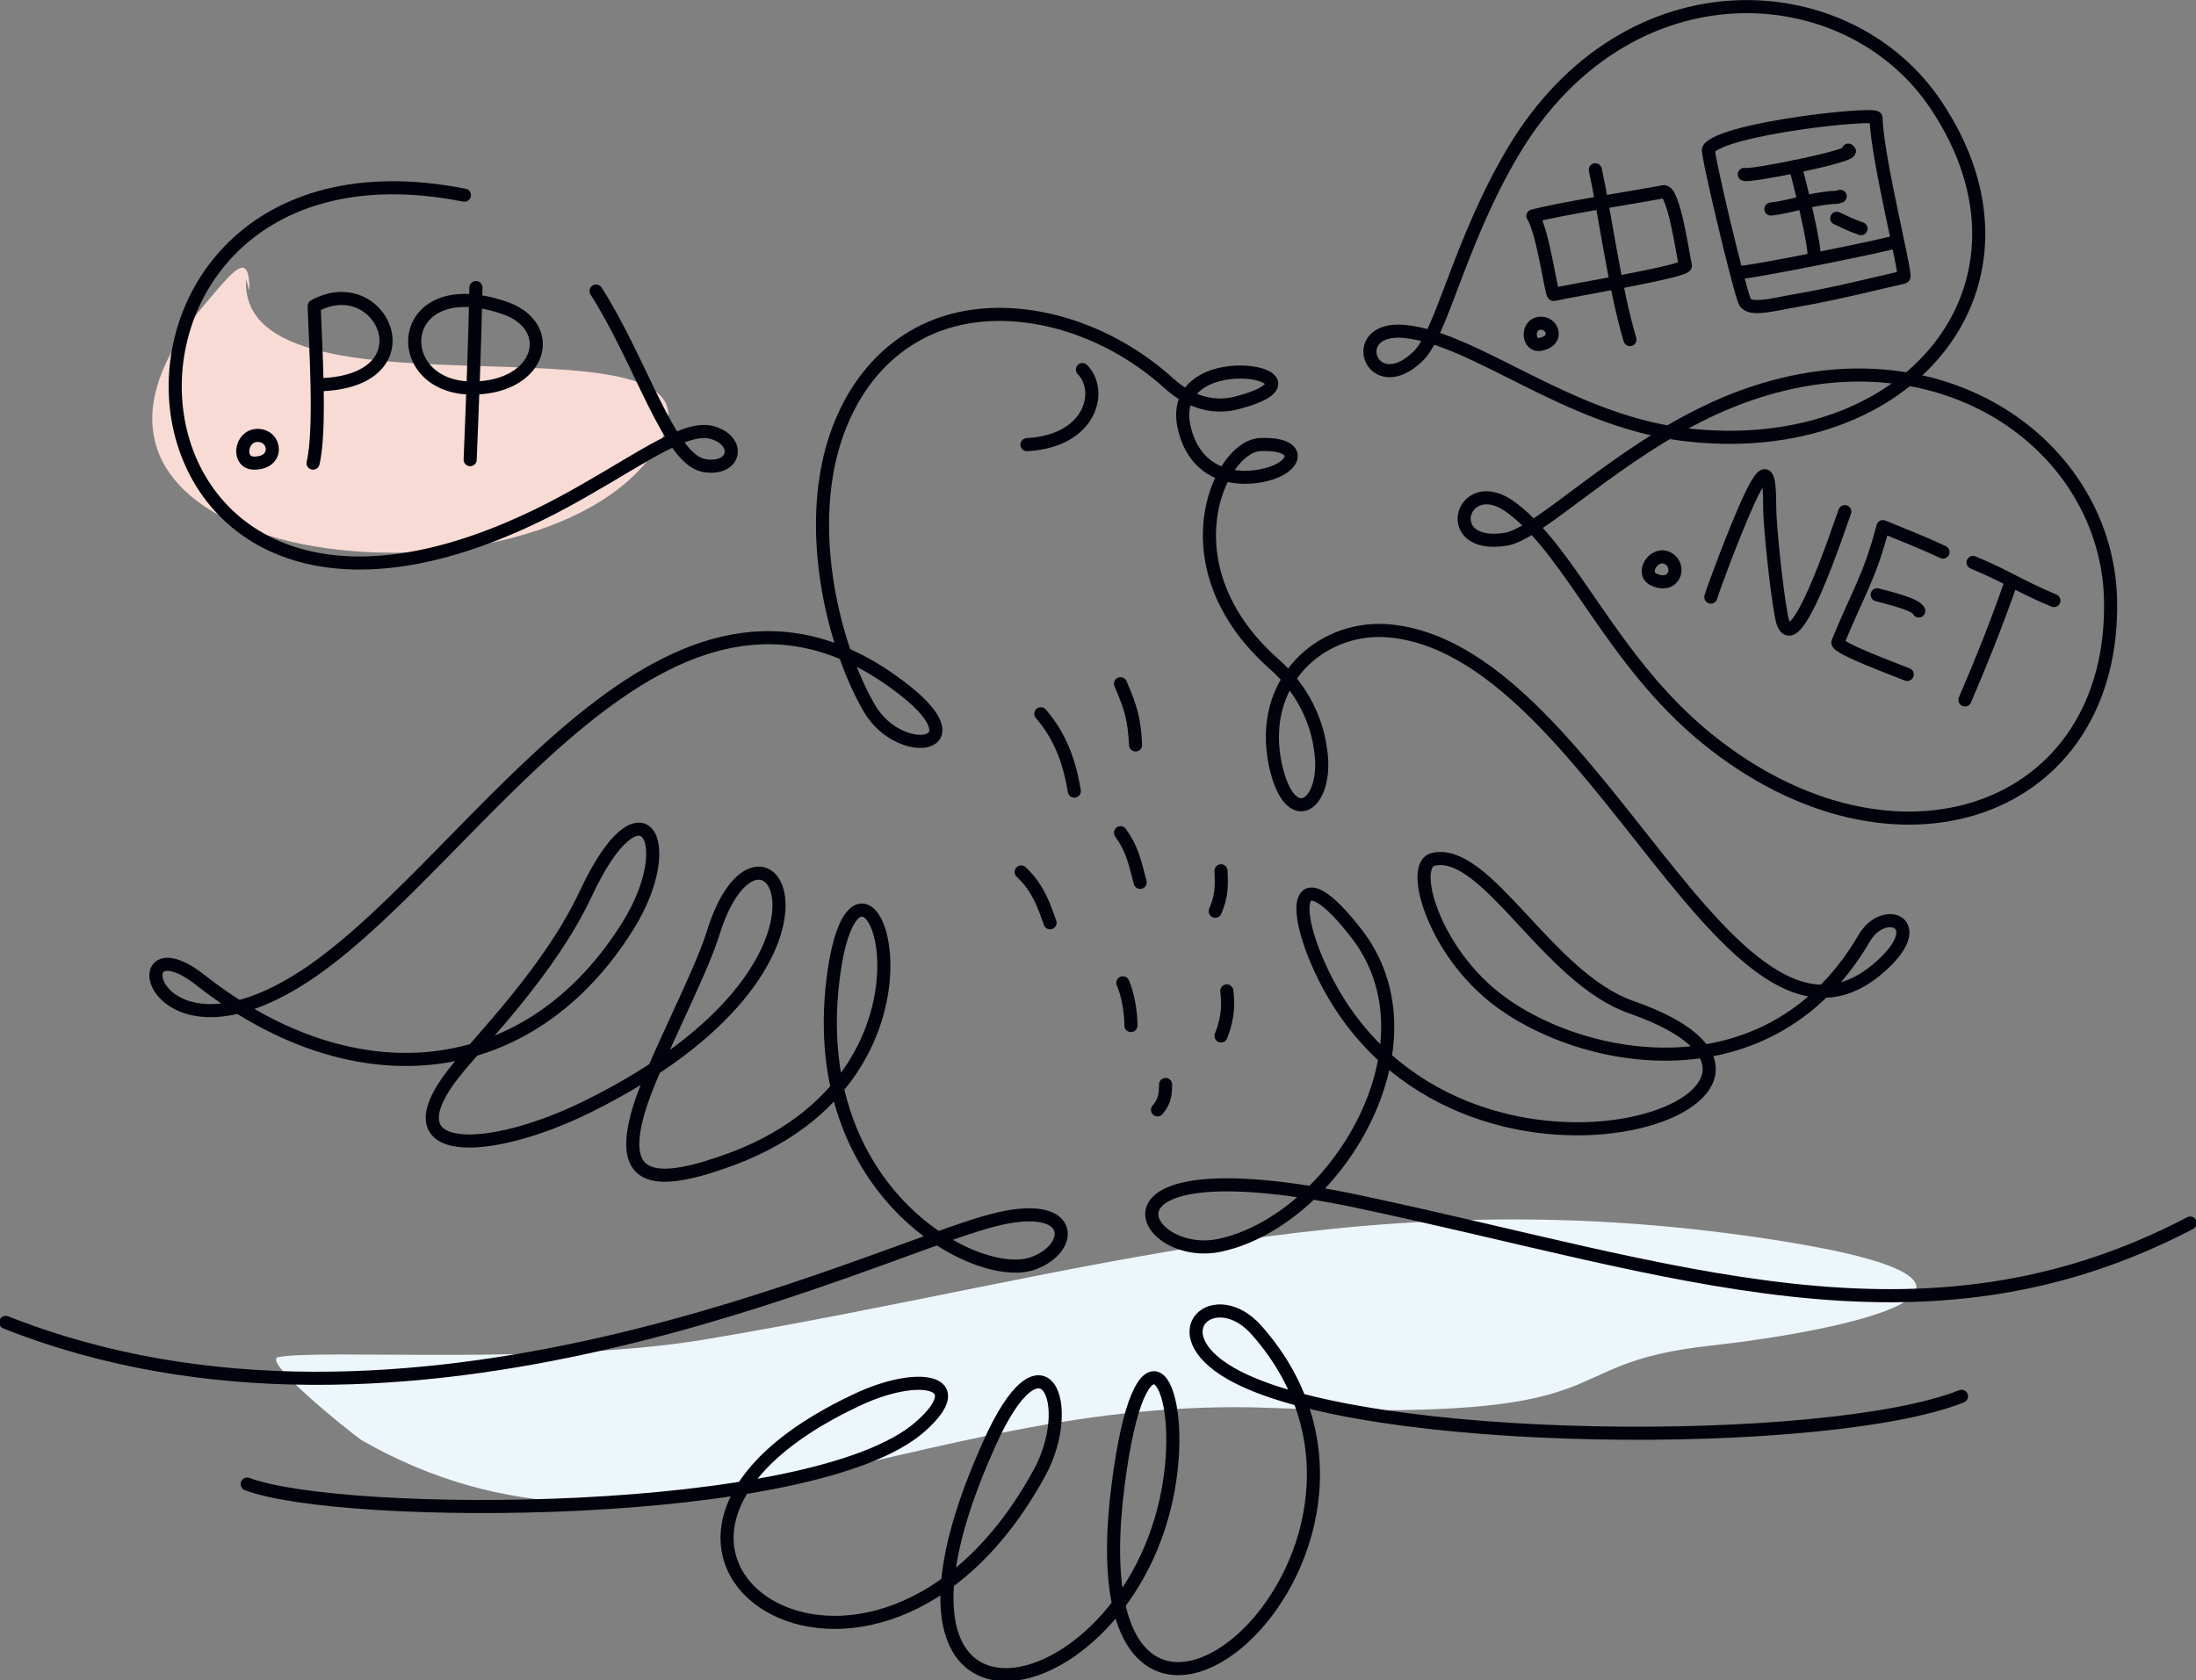 <svg id="Isolation_Mode" xmlns="http://www.w3.org/2000/svg" viewBox="0 0 190.1 145.5"><rect x="0" y="0" width="190.1" height="145.5" fill="#808080" stroke="none"/><style>.st0{fill:#f8dbd4}.st0,.st1,.st2{fill-rule:evenodd;clip-rule:evenodd}.st1{fill:#ecf6fb}.st2{fill:none;stroke:#00030b;stroke-width:1.134;stroke-linecap:round;stroke-linejoin:round;stroke-miterlimit:22.926}</style><path class="st0" d="M21.6 25.2l-.3-1c-.7 13.7 44.3 1.4 35.4 14.8C46.4 54.4-1.4 49.4 17.6 26.5c2.7-3.2 4-4.9 4-1.3z"/><path class="st1" d="M24.1 117.5c3.9-.7 23.4.7 36.8-1.5 33.4-5.6 57.6-14.3 93.6-8.5 23.4 3.8 5.4 7.7-6.3 9-14.9 1.6-6.1 6.7-38.3 5.4-31.3-1.2-53.8 17-78.6 2.8-1.4-1-8.7-6.9-7.2-7.2z"/><path class="st2" d="M189.6 105.9c-23.3 12.2-44.7 3.9-72.2-1.9-24.4-5.1-18.6 5.4-11.7 3.8 9.9-2.2 19.2-17.4 11.7-27-5.2-6.7-5.8-2.4-2.8 3.7 11.5 23.3 48.4 10.3 26.6 2.7-7.2-2.5-12.5-13.8-17.1-12.8-2 .4-.3 6.9 4.4 11.2 6.7 6.2 24.3 10.4 32.9-4.4 1.6-2.7 5.3-1.5 2 1.9-13.3 13.5-25.2-27.4-43.5-28.5-5.6-.3-11 4.4-9.5 11.6 1.3 6 4.7 3.4 3.9-1.4-.3-2.2-1.4-5-4-7.3-9.5-8.4-4.8-18.7-1.3-19 3.8-.2 3.4 1.9.6 2.6-2.4.6-5.7.2-6.9-3.4-2.8-8.4 14.1-5.3 4.3-2.8-1.6.4-3.7.2-5.8-1.7-5.3-4.8-12.4-6.9-18.2-5.6-6.6 1.5-10.5 7.2-11.5 13.8-1.1 7.1 1 15.2 3.8 20 2.7 4.5 9.9 3.4 2.4-2.1-19.9-14.8-36 14.6-50.7 24.8-14.1 9.7-16.9-5-9.6.8 13.4 10.5 28.5 8.9 37-4.8 4.5-7.3 1.1-13-3.7-2.7-3.1 6.6-8.9 12.4-11.4 15.5-5.8 7.4 2.9 7.2 11.6 2.9 25.5-12.6 15-28.7 10.8-14.9-1.2 3.8-5.2 11.2-6.4 15.2-1.9 6.4 1.5 6.7 8.2 4.2 21.1-8 10.7-32.9 8.6-15.4-2.2 18.4 12.5 26.2 17.3 24.5 3.7-1.3 3.8-5.7-3.6-3.7-10.6 2.8-50.5 22.6-85.3 8.8M93.7 32c1.8 1.8.8 6.2-4.8 6.5m1.2 23.3c2 2.3 2.6 4.9 2.9 6.7m4-9.3c.9 2.1 1.2 3.1 1.3 5.3M97 72.1c1 1.4 1.2 2.4 1.7 4.3m-10.3-.9c1.5 1.4 2 3 2.5 4.4m14.8-4.5c.1 1.9-.1 2.5-.5 3.5m-8 6.2c.4.9.7 2.4.7 3.7m8.3-3c.1 1 .2 2.1-.5 3.9m-4.8 4.2c0 .9-.1 1.5-.7 2.2"/><path class="st2" d="M148.5 35.3c-8.6 3.9-15.3 11-18.2 11.4-5.8.9-3.7-6 .6-2.7 5.2 3.9 8.6 13.2 16.8 19.9 16.3 13.3 35.5 6.5 35-12.1-.4-13.8-16-24.7-34.2-16.5z"/><path class="st2" d="M131 13.1c-4.7 7.9-6.2 15.9-8.3 17.8-4 3.8-6.3-2.7-1.1-2.2 6.1.6 14 7.6 24 8.9 19.8 2.5 32.3-13.1 22-28.5-7.6-11.4-26.7-12.6-36.6 4zM51.6 25.2c3.9 6.1 6.3 14.5 9.3 15.1 2.7.5 3.3-2 .9-2.8-2.2-.8-6 2-11.1 4.9C7.4 67.5 3.4 9.6 40.2 16.9"/><path class="st2" d="M27.1 40.1c.7-2.9.2-10.3.1-13.6 5.8-3.2 10.1 6.3.8 6.8-.2 0-.2 0-.4-.1m13.6-8.3c-.1 5-.3 10-.5 14.9"/><path class="st2" d="M43.5 26.6c-9.4-3.1-9.9 7.1-2.5 7 6-.1 7.3-5.5 2.5-7zM22.3 37.7c1.6 0 1.9 2.4-.3 2.4-1.5 0-1.2-2.4.3-2.4zM133.2 28c1.2-.2 1.8 1.5.2 1.8-1.1.3-1.3-1.6-.2-1.8zm11.1 20.3c1.3.6.7 2.7-1.1 1.9-1.2-.5-.1-2.4 1.1-1.9zm3.8 3.4c.2-.7 1.9-5.3 3.2-8.2 1.6-3.5 1.9-2.8 1.9.6 0 1.1.5 6.5 1 9.2.9 5.1 5.1-8 5.5-9m5.4 14.1c-.7-.3-6.2-2.3-6-2.8 1.9-4.6 2.7-5.5 3.9-10 1.7.7 3.5 1.4 5.2 2.2m-5.7 3.7c.7.2 3.4.8 3.6 1.4m8-2.5c-1.6 4.5-2.6 6.9-4 10.2m7.7-8.6c-2.9-1.2-4.1-2.1-7-3.3m-32.7-34c.8 3.6 1.7 10.4 3 14.7"/><path class="st2" d="M132.7 18.7c.9 1.4 1.6 6.9 1.8 6.8 1.2-.3 11.5-2 11.4-2.5-.2-.8-1-6.6-1.9-6.4-2.6.5-8.6 1.4-11.3 2.1zm15.2-5.8c1.3-1.8 14.5-3.2 14.5-2.7.1 3.6 2.7 13.7 2.4 13.8-1.4.3-5.7 1.4-9.2 2-2.3.4-4.3 1-4.6 0-.5-1.2-3.3-12.9-3.1-13.1z"/><path class="st2" d="M151 15.1c.5.2 9-1.5 9.1-2l-.1-.1m-6.7 5.1c1.8-.2 3.1-.8 5.3-1 .2 0 .5 0 .7-.1m-8.9 6.6c.8.1 13.6-2.5 13.8-2.7m-8.8-6.5c.3 1 1.9 7.4 1.6 7.9m2-3.4c1.1.5 1 .5 2.1.9M21.4 128.5c8.2 3.1 49.1 3.2 58.3-5 4.5-4-.2-4.8-5.5-2.3-27.1 12.7 1.4 32.7 15.8 6.3 3.2-5.9.3-13-4.4-2.4-13 28.9 12.9 23.2 15.7 2.8 1.2-8.7-2.6-14.2-4.5.6-4.4 34 29.1 6.1 12-13.3-3.6-4.1-8.5.1-2.3 3.7 11.2 6.5 51.8 6.6 63.3 2"/></svg>